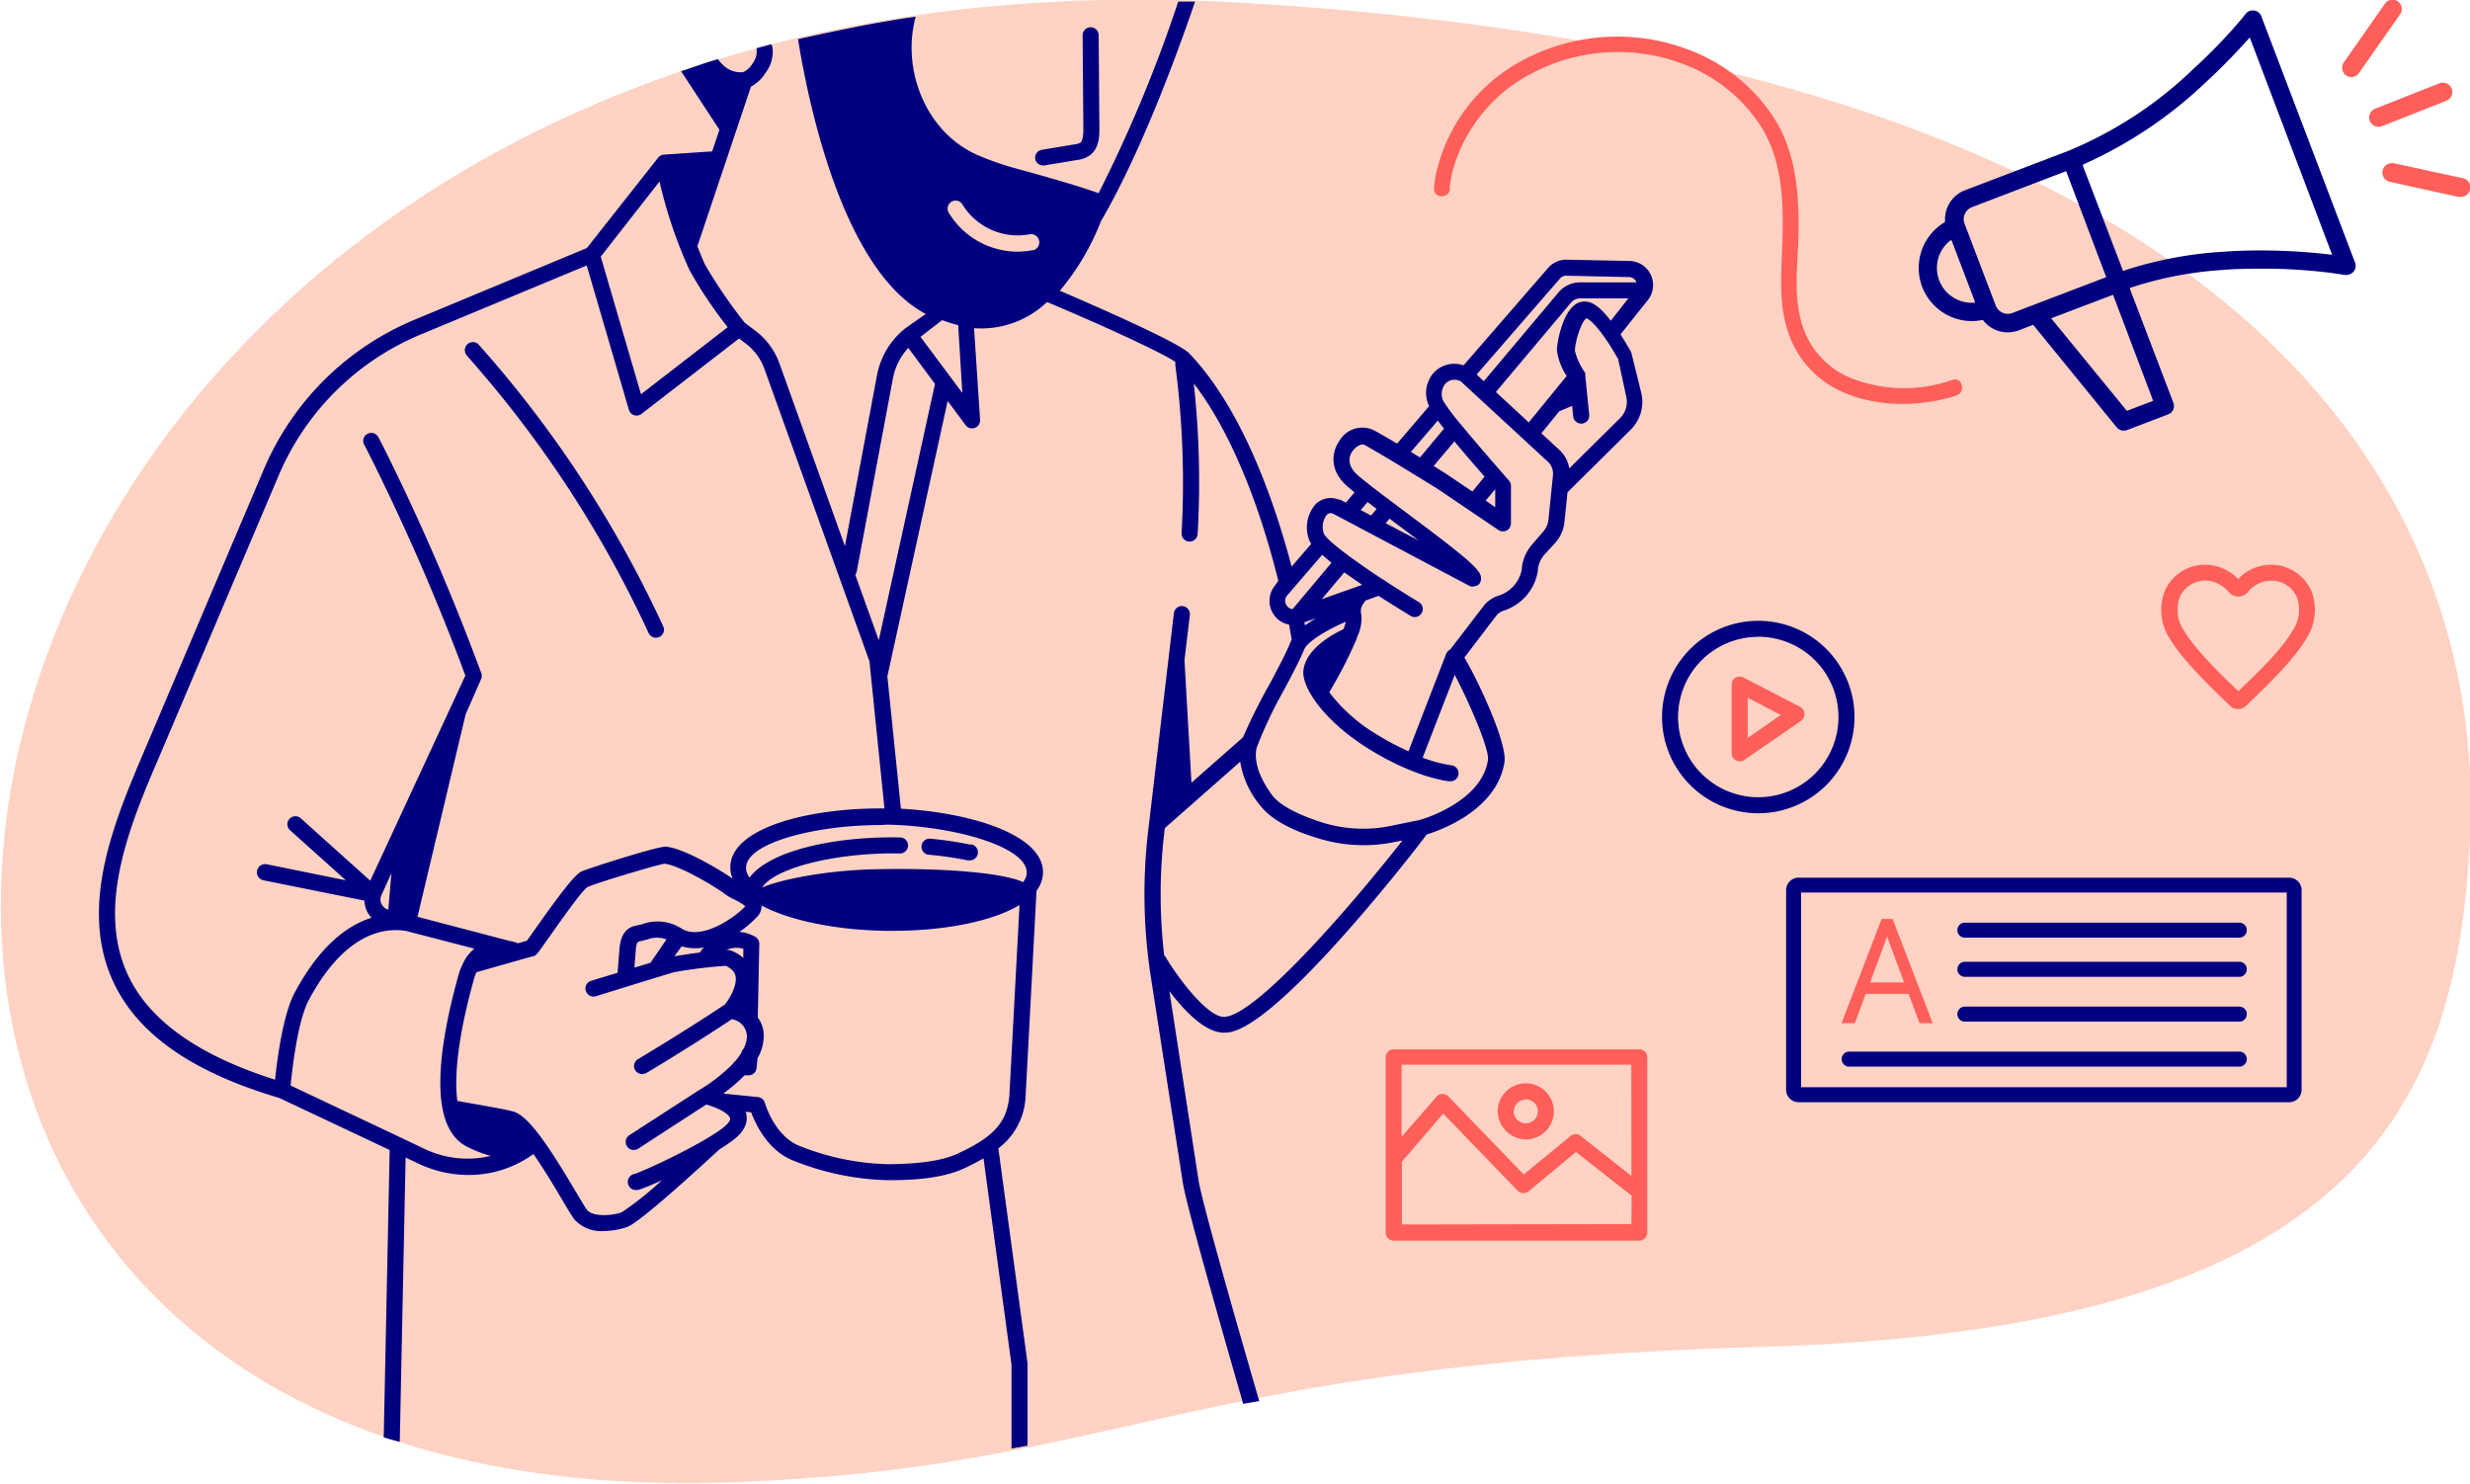 <svg id="Layer" xmlns="http://www.w3.org/2000/svg" viewBox="0 0 308 185"><defs><style>.cls-1{fill:#ffd2c3;}.cls-2{fill:navy;}.cls-3{fill:#ff5f5a;}</style></defs><path class="cls-1" d="M91.12,184.84c48.63-1.75,55.68-14.76,128.64-16.89,72.42-2.12,86.67-28.2,88.25-63.6C310.17,56.11,272.47,7,154.15.3-18.72-9.55-55.09,190.11,91.12,184.84Z"/><path class="cls-2" d="M121,105.32a45.2,45.2,0,0,0-5-.74,1,1,0,0,0-1.09.91,1,1,0,0,0,.91,1.09,43.09,43.09,0,0,1,4.81.7.75.75,0,0,0,.21,0,1,1,0,0,0,.2-2Z"/><path class="cls-2" d="M130.06,20.63h.17l4.08-.68a3.32,3.32,0,0,0,1.69-.66c1.12-.91,1.1-2.56,1.09-3.35L137,4.4a1,1,0,0,0-1-1h0a1,1,0,0,0-1,1L135.09,16c0,.41,0,1.48-.36,1.79A2,2,0,0,1,134,18l-4.08.68a1,1,0,0,0-.83,1.16A1,1,0,0,0,130.06,20.63Z"/><path class="cls-2" d="M59.46,45.77A140.72,140.72,0,0,1,80.88,78.94a1,1,0,0,0,.91.58,1.06,1.06,0,0,0,.42-.09,1,1,0,0,0,.49-1.33A142.64,142.64,0,0,0,61,44.46L59.72,43a1,1,0,1,0-1.51,1.32Z"/><path class="cls-2" d="M149.46,147.21l-3.64-23.62c1.81,2.39,4.43,5.18,6.8,5.18h.14c1.05-.05,4.24-.21,15.3-12.72,4.73-5.35,8.91-10.73,9.85-12,1.66-.5,8.73-3,9.69-9,.38-2.4-3.38-10.37-5-13.06l4.07-5.33a2,2,0,0,1,.84-.52,6.22,6.22,0,0,0,4.26-5l0-.2a3.51,3.51,0,0,1,.82-1.79L194,67.62A4.62,4.62,0,0,0,195.09,65l.37-3.61,7.89-7.82a4.87,4.87,0,0,0,1.3-4.62l-1.21-4.89a1.17,1.17,0,0,0-.09-.24s-.55-1-1.28-2.12l3.4-4.27a2.78,2.78,0,0,0,.46-.8,1,1,0,0,0,.07-.21,3,3,0,0,0-2.82-3.88l-7.83-.16A3,3,0,0,0,193,33.46l-10.5,12.1a3.53,3.53,0,0,0-2.88.25,3.38,3.38,0,0,0-1.41,1.53,3.75,3.75,0,0,0,0,3.3l-4,4.68c-1.34-.81-2.34-1.38-3-1.72A3.31,3.31,0,0,0,167,55c-.95,1.37-1.26,3.67,1,5.64.25.22.57.48.91.76l-1.09,1.27-.74-.38-.06,0-.05,0-.06,0h0a2.68,2.68,0,0,0-2.82.54,4.39,4.39,0,0,0-.86,4.45,2.11,2.11,0,0,0,.28.53l-2.45,2.84c-2-7.59-6-19.54-12.79-26.61v0l0,0-.11-.1h0c-1.65-1.44-11.27-5.65-16-7.69a30.77,30.77,0,0,0,5.12-8.66c4.68-8,9.09-19.61,11.74-27.39-.7,0-1.41,0-2.1,0a174,174,0,0,1-9.93,23.89c-1.43-.52-4.31-1.45-10-3a36.49,36.49,0,0,1-5.08-1.75c-6.47-2.83-9.52-10.66-7.73-17.26-4.95.69-10,1.77-14.67,2.8,1.37,8.5,5.69,28.82,15.89,34.25l.07,0L113,40.86l-.12.09-.1.07a.83.83,0,0,0-.17.15,9.78,9.78,0,0,0-3.25,5.62l-4,21.31L97.2,45.34a8.8,8.8,0,0,0-3-4.09l-1.33-1a62.21,62.21,0,0,1-5-7.33c-.33-.78-.63-1.51-.91-2.21l0,0,6.68-19.9A5.06,5.06,0,0,0,95.52,9a4.35,4.35,0,0,0,.82-3,1.92,1.92,0,0,0-.15-.48c-.62.14-1.21.34-1.83.48a3.1,3.1,0,0,0,0,.43,2.5,2.5,0,0,1-.53,1.5A2.57,2.57,0,0,1,92.66,9a3.16,3.16,0,0,1-2.61-1,5.25,5.25,0,0,1-.53-.62c-1.58.43-3,1-4.59,1.5l4.78,7.3-.91,2.7-6,.4a1,1,0,0,0-.73.38L73.18,30.93,51.76,39.84a35.06,35.06,0,0,0-18.9,18.77L18,93.62c-3.69,8.67-8.28,19.46-3.83,28.9C17.23,129,24,133.71,34.83,136.91l13.76,6.49-.74,35.84c.66.19,1.32.38,2,.55l.73-35.45,1.61.76a14.59,14.59,0,0,0,6.23,1.41,13.65,13.65,0,0,0,7.85-2.44c.08,0,.16-.12.24-.18,1.4,2,2.83,4.44,3.59,5.72s1.2,2,1.5,2.42a4.51,4.51,0,0,0,3.73,1.47A9.38,9.38,0,0,0,78.2,153c1.59-.56,9.11-7.46,11.48-9.66a19.37,19.37,0,0,0,1.75-1.19c1.33-1,1.88-2.13,1.63-3.24,0-.09-.06-.19-.1-.28l.71.07c.53,1.42,2,4.69,5.2,6a33.66,33.66,0,0,0,11.79,2.46H111c3,0,6.5-.24,9.11-1.42a26.85,26.85,0,0,0,2.53-1.3l3.49,25.74v10.45l2-.36V170.12s0-.09,0-.13l-3.64-26.8a8.54,8.54,0,0,0,3.39-6.34l1.37-25.78a3.88,3.88,0,0,0,.81-2.23c.09-4.68-8.79-7.5-17.72-8l-1.69-16.5L118.17,50l2.23,3a1,1,0,0,0,1.81-.67l-.75-11.41a11.87,11.87,0,0,0,9.1-3.26c7.15,3,14.49,6.4,16,7.47l0,.42a112.53,112.53,0,0,1,.78,20.92,1,1,0,0,0,.94,1.06h.06a1,1,0,0,0,1-.94,113.26,113.26,0,0,0-.48-18.78c5.63,7.35,8.94,18.14,10.54,24.61L159,73a3,3,0,0,0-.26,3.49,2.93,2.93,0,0,0,2,1.39c.15.8.26,1.45.33,1.9a2.55,2.55,0,0,0-.24.5c-.35.93-1.34,2.81-2.39,4.8A70.87,70.87,0,0,0,155,91.94l-6.43,5.66-.87-15.28.67-5.63a1,1,0,0,0-.88-1.11,1,1,0,0,0-1.11.87l-3.2,27.09a67.53,67.53,0,0,0,.32,18.24l4,25.73c.39,2.5,4.11,15.71,7.52,27.54l2-.35C153.58,162.86,149.83,149.6,149.46,147.21ZM82.24,22.63A57.13,57.13,0,0,0,86,33.72a53.64,53.64,0,0,0,4.74,7.08L79.93,49.16,74.91,32Zm-47.94,112c-9.49-3-15.66-7.34-18.32-13-4.07-8.62.33-19,3.87-27.25l14.86-35a33,33,0,0,1,17.82-17.7l20.63-8.58,5.26,18a1,1,0,0,0,.65.67,1,1,0,0,0,.92-.16l12.17-9.4.82.62A6.79,6.79,0,0,1,95.32,46l13.1,36.47,1.87,18.34c-9.32-.1-19.13,2.38-19.22,7.28a3.59,3.59,0,0,0,.29,1.48c-1.19-.84-5.85-3.75-8.33-4h0c-1.23,0-9.8,2.76-10.52,3.1s-2.12,2-5.69,7.06c-.44.62-.89,1.26-1.12,1.57l-1.14.33a.39.39,0,0,0-.11-.06,5,5,0,0,0-.94-.25l-11.45-3h0l6-25.24L60,84.66a1,1,0,0,0,0-.77l-.89-2.36a279.29,279.29,0,0,0-11.4-26l-.52-1a1,1,0,1,0-1.79.9l.52,1A275.17,275.17,0,0,1,57.28,82.24l.75,2L46.17,109.82,37.46,102a1,1,0,0,0-1.33,1.49l7,6.28-9.87-2a1,1,0,0,0-.4,2l12.58,2.53a3.26,3.26,0,0,0,.31,1.29,3.12,3.12,0,0,0,.58.85c-2.9.9-6.39,3.37-9.57,9.32C35.28,126.5,34.56,132.13,34.3,134.64Zm14.51-25.76-.39,4.56h0a1.34,1.34,0,0,1-.85-.71,1.27,1.27,0,0,1,0-1.11ZM53,143.29l-3-1.43h0l-13.76-6.5c.19-2,.87-8.05,2.27-10.67,4.73-8.86,9.94-9,12.19-8.59l8.45,2.19a5.28,5.28,0,0,0-1.23,1.48l-.1.2a7.69,7.69,0,0,0-.63,1.56c-1.58,5.64-2.87,12.26-2,16.77v0c.43,2.15,1.37,3.82,3,4.66a14.59,14.59,0,0,0,3,1.17A12.38,12.38,0,0,1,53,143.29ZM90.2,140.6c-2.55,2-9.62,5.31-11.06,5.78a1,1,0,0,0,.31,2,.79.79,0,0,0,.3-.05,28.38,28.38,0,0,0,2.79-1.17,40.33,40.33,0,0,1-5,4c-1.51.53-3.74.51-4.35-.31-.23-.3-.76-1.2-1.38-2.24-2.94-4.93-5.74-9.42-7.78-10-1.11-.33-5.23-1-7-1.33-.45-3.38.23-8.62,2.06-15.14a5.72,5.72,0,0,1,.33-.91c4.56-1.29,7-2,7.12-2,.35-.13.35-.13,1.83-2.22,1.26-1.78,4.2-6,4.89-6.4,1-.48,8.55-2.75,9.62-2.91,2,.25,6.6,3.06,7.41,3.71a7.39,7.39,0,0,0,1,.62A7.84,7.84,0,0,1,92.94,113c-1.12,1.26-5.31,4.28-7.85,2.85a5.53,5.53,0,0,0-4.91-.64,9.14,9.14,0,0,1-.93.22c-1.78.37-1.93,2.19-2,2.87l-.24,3-3.3,1a1,1,0,0,0-.66,1.26,1,1,0,0,0,1.26.66c3.65-1.13,9.18-2.84,9.76-3h0a62.16,62.16,0,0,1,6.42-.79c1,.45,1.18,1.05,1.22,1.25.28,1.26-.9,3.08-1.32,3.57-4.31,2.91-10.75,6.78-10.82,6.81a1,1,0,0,0,.52,1.87,1.06,1.06,0,0,0,.51-.14c.06,0,6.3-3.78,10.65-6.7a2.21,2.21,0,0,1,1.89,2.18,3.62,3.62,0,0,1-.43,1.52,1,1,0,0,0-.27.49,9.23,9.23,0,0,1-.72,1,1,1,0,0,0-.32.36,21.86,21.86,0,0,1-4.4,3.4l-8.52,5.51a1,1,0,0,0-.29,1.39,1,1,0,0,0,.84.46,1.09,1.09,0,0,0,.54-.16l8.49-5.51h0c1.37.37,2.82,1.1,2.95,1.68C91.15,139.59,90.94,140,90.2,140.6Zm2.49-22.29,0,1.15a4.74,4.74,0,0,0-1.45-.9,1.55,1.55,0,0,0-.66-.1A3,3,0,0,1,92.69,118.31Zm-4.93-.17a4.4,4.4,0,0,0-.48.63c-.85.11-1.89.26-3.18.46L85,118A5.89,5.89,0,0,0,87.76,118.14Zm-4.65-1-2,2.91v0l-2,.61.17-2.2c.08-1,.28-1,.4-1.06l1-.24A3.4,3.4,0,0,1,83.11,117.14Zm42.75,19.56c-.33,3.31-2,5.13-6.6,7.22-2.28,1-5.48,1.21-8.32,1.25a31.4,31.4,0,0,1-11.31-2.31c-3.08-1.26-4.24-5.29-4.25-5.33a1,1,0,0,0-.87-.73l-3.94-.4h-.14l-.19-.08a19.33,19.33,0,0,0,2.59-2.23h.51a1,1,0,0,0,1-.9l.12-1.22a5.68,5.68,0,0,0,.77-2.58,3.76,3.76,0,0,0-.73-2.5,1.06,1.06,0,0,0,0-.31l.18-8.89a1,1,0,0,0-.48-.87,5,5,0,0,0-2-.62,12.78,12.78,0,0,0,2.31-2,1.82,1.82,0,0,0,.45-1.29c3.75,2,9.68,3.06,15.41,3.16h1c6.07,0,12.25-1.09,15.76-3.22Zm-15.21-33.87c8.25.16,17.44,2.74,17.38,6a2,2,0,0,1-.4,1.1l-.08.06c-2.08-1-8.74-1.8-18.37-1.6-5.81.12-11.6,1.19-14.16,2.28,1.79-2.65,9.91-4.4,17.21-4.25h0a1,1,0,0,0,1-1,1,1,0,0,0-1-1c-7.85-.15-16.14,1.54-18.77,5a2,2,0,0,1-.43-1.23c.06-3.12,8.73-5.31,16.76-5.31Zm-1.07-23-2.93-8.16a1.12,1.12,0,0,0,.18-.4l4.51-24.07a7.72,7.72,0,0,1,1.92-3.82l3.33,4.49ZM114.78,42l2.7-2.08a16.78,16.78,0,0,0,2,.62L120,49Zm14-10.81a9.32,9.32,0,0,1-1.89.19,10.07,10.07,0,0,1-8.59-4.86,1,1,0,0,1,.36-1.37,1,1,0,0,1,1.37.37,8.09,8.09,0,0,0,8.34,3.7,1,1,0,0,1,.41,2Zm74,18.23a2.88,2.88,0,0,1-.76,2.72l-6.34,6.27a4,4,0,0,0-1-2.08l-.05-.06-2.43-2.24,2.24-2.75,1.6-.67.13,1.3a1,1,0,0,0,1,.91h.1a1,1,0,0,0,.9-1.1l-.49-4.85s0,0,0-.05a.29.29,0,0,0,0-.09s0,0,0-.06,0,0,0,0l0-.08,0-.07h0v0l0,0a8.48,8.48,0,0,1-1.29-2.75c0-1.3.9-3.91,1.46-4.07,0,0,.74.2,2.39,2.59.74,1.08,1.35,2.15,1.54,2.49ZM200.86,40c-1.4-1.82-2.25-2.22-2.79-2.35a2,2,0,0,0-1.74.4c-1.58,1.21-2.17,4.74-2.19,5.57a7.4,7.4,0,0,0,1.22,3.26l-4.73,5.79-4.1-3.79,9.37-11.14a1.5,1.5,0,0,1,1.15-.54h0l6,0Zm-6.35-5.25a1,1,0,0,1,.8-.37l7.83.17a1,1,0,0,1,.89.58s0,0,0,.08h-7a3.49,3.49,0,0,0-2.69,1.25l-9.31,11.07-.9-.83ZM179.29,52.44q.36.5.78,1l-3,3.6-1.14-.69Zm2.07,2.6c1.21,1.46,2.67,3.15,3.76,4.39l-1.52,1.86-3.25-2.19-1.58-1Zm-15.9,9.14a.7.7,0,0,1,.8-.11l17,9h0a.59.59,0,0,0,.14.06l.07,0a.76.76,0,0,0,.21,0h0a1.13,1.13,0,0,0,.31-.06l.08,0a.72.72,0,0,0,.21-.12l.06,0,0,0,.06-.07a.83.83,0,0,0,.13-.18h0a1.15,1.15,0,0,0,.15-.61c0-.77-.87-1.7-4.49-4.51l0,0,0,0c-1.28-1-2.89-2.21-4.94-3.74-2.47-1.85-4.8-3.59-5.94-4.58-1.53-1.35-1-2.54-.66-3,.43-.62,1.16-1,1.56-.75.69.38,1.93,1.11,3.6,2.11,2.6,1.57,5.41,3.31,5.41,3.31l7.63,5.16a1,1,0,0,0,.56.17,1,1,0,0,0,.47-.11,1,1,0,0,0,.53-.89V60.59a1,1,0,0,0-.25-.67s-3.76-4.27-6-7a25.49,25.49,0,0,1-2-2.62A2,2,0,0,1,180,48.2a1.44,1.44,0,0,1,.59-.65,1.61,1.61,0,0,1,1.56,0l7.9,7.29,3.09,2.85a2.09,2.09,0,0,1,.51,1.57l-.56,5.51a2.74,2.74,0,0,1-.64,1.5l-1.39,1.61a5.42,5.42,0,0,0-1.28,2.8l0,.21a4.21,4.21,0,0,1-2.88,3.37,4.05,4.05,0,0,0-1.73,1.09l-.07.08L180.83,81a1,1,0,0,0-.5.54l-4.7,12.14a32.24,32.24,0,0,1-3.79-2,21,21,0,0,1-6.09-5.36,55.58,55.58,0,0,0,3.44-6.7,1,1,0,0,1,0-.1,5.42,5.42,0,0,0,.57-2.84,1.59,1.59,0,0,1,.32-1.5l.17-.29,1.65-.59c1.54,1,3,1.88,4,2.5a1,1,0,0,0,1.37-.34,1,1,0,0,0-.34-1.38c-1.38-.83-2.8-1.72-4.17-2.62a.83.83,0,0,0-.32-.2c-3.78-2.49-7-4.89-7.35-5.7A2.47,2.47,0,0,1,165.46,64.18Zm4.22-.58.85-1,1.13.86-.69.82Zm3.11,1.64.48-.57.82.62c.87.64,1.85,1.38,2.83,2.12Zm12.47-2.82L186.45,61v2.25ZM164.82,74.71l2.81-3.34c.71.52,1.46,1,2.22,1.56Zm-4.42.73a1,1,0,0,1,.07-1.15l4.4-5.11c.35.31.74.64,1.16,1l-4.85,5.77A1,1,0,0,1,160.4,75.44Zm3.71,1.65a15.06,15.06,0,0,0-1.39.9c0-.12-.05-.25-.07-.39Zm-7.4,16.12A53.22,53.22,0,0,1,160.13,86c1.13-2.13,2.1-4,2.49-5s3-2.55,5.2-3.47a6,6,0,0,1-.3.93c-1.25.58-4.76,2.44-5,5.23-.14,2.16,2.69,6.31,8.22,9.73,5.8,3.59,9.86,4,10,4h.09a1,1,0,0,0,.09-2,17.6,17.6,0,0,1-3.52-.94l4-10.33c1.58,3,4.37,9.21,4.14,10.65-.83,5.21-8.09,7.33-8.53,7.45l-3.61.74a17.14,17.14,0,0,1-8.53-.43c-3.09-1-5.23-2.12-6.2-3.36C156.42,96.18,156.47,94.15,156.71,93.21Zm-11.53,26a65.93,65.93,0,0,1,0-15.38l.07-.57,9.4-8.28a11.26,11.26,0,0,0,2.52,5.49c1.23,1.59,3.65,3,7.19,4.06a19.2,19.2,0,0,0,9.52.47l1-.2c-7.22,9.2-18.39,21.83-22.21,22h-.06c-1.91,0-5.34-4.28-7.19-7.35A1,1,0,0,0,145.18,119.16Z"/><path class="cls-3" d="M296.7,15.81a1.17,1.17,0,0,1-.52-2.26l8-3.16a1.3,1.3,0,0,1,.34-.08,1.17,1.17,0,0,1,.52,2.26l-8,3.16A1.05,1.05,0,0,1,296.7,15.81Z"/><path class="cls-3" d="M306.93,24.56a1.3,1.3,0,0,1-.34,0L298,22.67a1.19,1.19,0,0,1-.74-.51,1.21,1.21,0,0,1-.16-.89,1.18,1.18,0,0,1,1.06-.92.93.93,0,0,1,.33,0l8.63,1.87a1.14,1.14,0,0,1,.74.51,1.23,1.23,0,0,1,.16.88A1.19,1.19,0,0,1,306.93,24.56Z"/><path class="cls-3" d="M293.32,9.62a1.2,1.2,0,0,1-.76-.21,1.18,1.18,0,0,1-.29-1.64L297.4.45A1.17,1.17,0,0,1,299,.16a1.21,1.21,0,0,1,.48.76,1.16,1.16,0,0,1-.2.87l-5.13,7.33A1.17,1.17,0,0,1,293.32,9.62Z"/><path class="cls-2" d="M264.93,53.69a1.14,1.14,0,0,1-1-.42L253.53,40.5l-1.79.69a4.09,4.09,0,0,1-1.09.24A3.86,3.86,0,0,1,247.34,40l-.07-.09h-.13a7.69,7.69,0,0,1-.78.11,6.63,6.63,0,0,1-3.88-12.3l0,0,.06-.09v-.09a3.88,3.88,0,0,1,2.49-3.82l12.79-4.87A50.09,50.09,0,0,0,273.61,8.5c1.67-1.53,3.25-3.13,4.72-4.77,1-1.13,1.55-1.8,1.69-2a1.11,1.11,0,0,1,.8-.43,1.13,1.13,0,0,1,1.16.73l11.69,30.72a1.13,1.13,0,0,1-.1,1,1.2,1.2,0,0,1-.89.53h0a1.31,1.31,0,0,1-.28,0c-.22,0-1.07-.19-2.58-.35-2.18-.25-4.43-.39-6.69-.43-2.1,0-4.16,0-6.12.17a46,46,0,0,0-11.19,2.16l-.2.06,0,.2L271,50.19a1.17,1.17,0,0,1,0,.88,1.14,1.14,0,0,1-.64.6l-5.11,1.95A1.14,1.14,0,0,1,264.93,53.69Zm-9.16-14,9.44,11.54,3.28-1.25-5-13.22ZM245.9,25.83a1.6,1.6,0,0,0-.93,2.06l3.9,10.24a1.62,1.62,0,0,0,1.62,1,1.65,1.65,0,0,0,.44-.1l11.71-4.47-5-13.22Zm-2.85,4.28A4.34,4.34,0,0,0,246,37.75h.28l-.06-.26-2.89-7.58ZM280,5.26c-1.51,1.68-3.15,3.34-4.86,4.92a53.89,53.89,0,0,1-15.22,10.26l-.18.08,0,.19,5,13.08.18-.07a48.81,48.81,0,0,1,11.89-2.3c2-.16,4.15-.22,6.32-.18s4.64.18,6.9.44l.78.09L280.54,4.68Z"/><path class="cls-2" d="M219.25,101.41a12,12,0,1,1,12-12A12,12,0,0,1,219.25,101.41Zm0-22a10,10,0,1,0,10,10A10,10,0,0,0,219.25,79.4Z"/><path class="cls-3" d="M216.93,94.93a1,1,0,0,1-.47-.12,1,1,0,0,1-.53-.89V85.37a1,1,0,0,1,1.46-.89l7.08,3.66A1,1,0,0,1,225,89a1,1,0,0,1-.43.89l-7.08,4.89A1,1,0,0,1,216.93,94.93Zm1-7.92v5l4.14-2.86Z"/><path class="cls-3" d="M190.37,142.08a3.5,3.5,0,1,0-3.61-3.5A3.57,3.57,0,0,0,190.37,142.08Zm0-5a1.5,1.5,0,1,1-1.61,1.49A1.56,1.56,0,0,1,190.37,137.09Z"/><path class="cls-3" d="M204.44,130.85H173.79a1,1,0,0,0-1,1v12.64h0l0,9.21a1,1,0,0,0,1,1h0l30.62,0a1,1,0,0,0,1-1v-21.8A1,1,0,0,0,204.44,130.85Zm-1,21.79-28.63.05,0-7.83,5.15-6,9.28,9.61a1,1,0,0,0,1.36.08l5.92-4.9,6.94,5.45Zm0-6-6.34-5a1,1,0,0,0-1.25,0L190,146.45l-9.4-9.74a1,1,0,0,0-.75-.3,1,1,0,0,0-.73.35l-4.35,5v-9h28.65Z"/><path class="cls-2" d="M285.46,137.44H224.28a1.56,1.56,0,0,1-1.56-1.56V111a1.56,1.56,0,0,1,1.56-1.56h61.18A1.55,1.55,0,0,1,287,111v24.9A1.55,1.55,0,0,1,285.46,137.44Zm-60.87-1.87h60.56V111.29H224.59Z"/><path class="cls-2" d="M279.13,116.92H244.92a.94.94,0,0,1,0-1.87h34.21a.94.94,0,1,1,0,1.87Z"/><path class="cls-2" d="M279.13,121.8H244.92a.94.94,0,0,1,0-1.87h34.21a.94.94,0,1,1,0,1.87Z"/><path class="cls-2" d="M279.13,127.39H244.92a.94.94,0,0,1,0-1.87h34.21a.94.94,0,1,1,0,1.87Z"/><path class="cls-2" d="M279.13,133H230.49a.94.94,0,0,1,0-1.87h48.64a.94.94,0,1,1,0,1.87Z"/><path class="cls-3" d="M236,114.59h-1.37l-5,13h1.66l1.36-3.66H238l1.36,3.66H241Zm1.43,7.91h-4.23l1.85-5c.07-.22.16-.47.26-.76.1.29.19.55.27.76Z"/><path class="cls-3" d="M180.77,23.54a12.1,12.1,0,0,1,.51-2.68,18.45,18.45,0,0,1,1.31-3.27,19.81,19.81,0,0,1,5.71-6.76A22.94,22.94,0,0,1,210.9,8.4a19.59,19.59,0,0,1,8.91,7.73c2.52,4.29,2.6,9.43,2.44,14.26-.14,4.08-.55,8.1,1.09,12a12.25,12.25,0,0,0,5.44,6c4.18,2.26,9.48,2.44,14,1.27a11.88,11.88,0,0,0,1.2-.36c1.21-.42.69-2.36-.53-1.93a18,18,0,0,1-13.05-.4,10.46,10.46,0,0,1-5.3-5.44c-1.66-4-.9-8.34-.83-12.52.07-4.9-.33-10-3-14.2a21.44,21.44,0,0,0-9.09-7.93,25,25,0,0,0-23.74,1.47A21.22,21.22,0,0,0,179,22a15.17,15.17,0,0,0-.18,1.51c-.08,1.29,1.93,1.28,2,0Z"/><path class="cls-3" d="M279.08,88.42a1.44,1.44,0,0,1-1-.41l-.78-.75c-2.17-2.1-5.14-5-6.68-7.54a6.55,6.55,0,0,1-.69-6,5.46,5.46,0,0,1,3.83-3.17,5.66,5.66,0,0,1,5.32,1.66,5.64,5.64,0,0,1,5.31-1.66h0a5.5,5.5,0,0,1,3.84,3.17,6.58,6.58,0,0,1-.7,6c-1.54,2.57-4.51,5.44-6.68,7.54l-.77.75A1.44,1.44,0,0,1,279.08,88.42Zm.39-1.85h0Zm-.79,0ZM275,72.39a3.37,3.37,0,0,0-.77.09,3.45,3.45,0,0,0-2.43,2,4.62,4.62,0,0,0,.57,4.21c1.4,2.34,4.38,5.22,6.35,7.12l.39.38.38-.38c2-1.9,5-4.78,6.36-7.12a4.65,4.65,0,0,0,.57-4.21,3.44,3.44,0,0,0-2.44-2h0a3.78,3.78,0,0,0-3.75,1.43,1.56,1.56,0,0,1-2.24,0A4,4,0,0,0,275,72.39Z"/></svg>